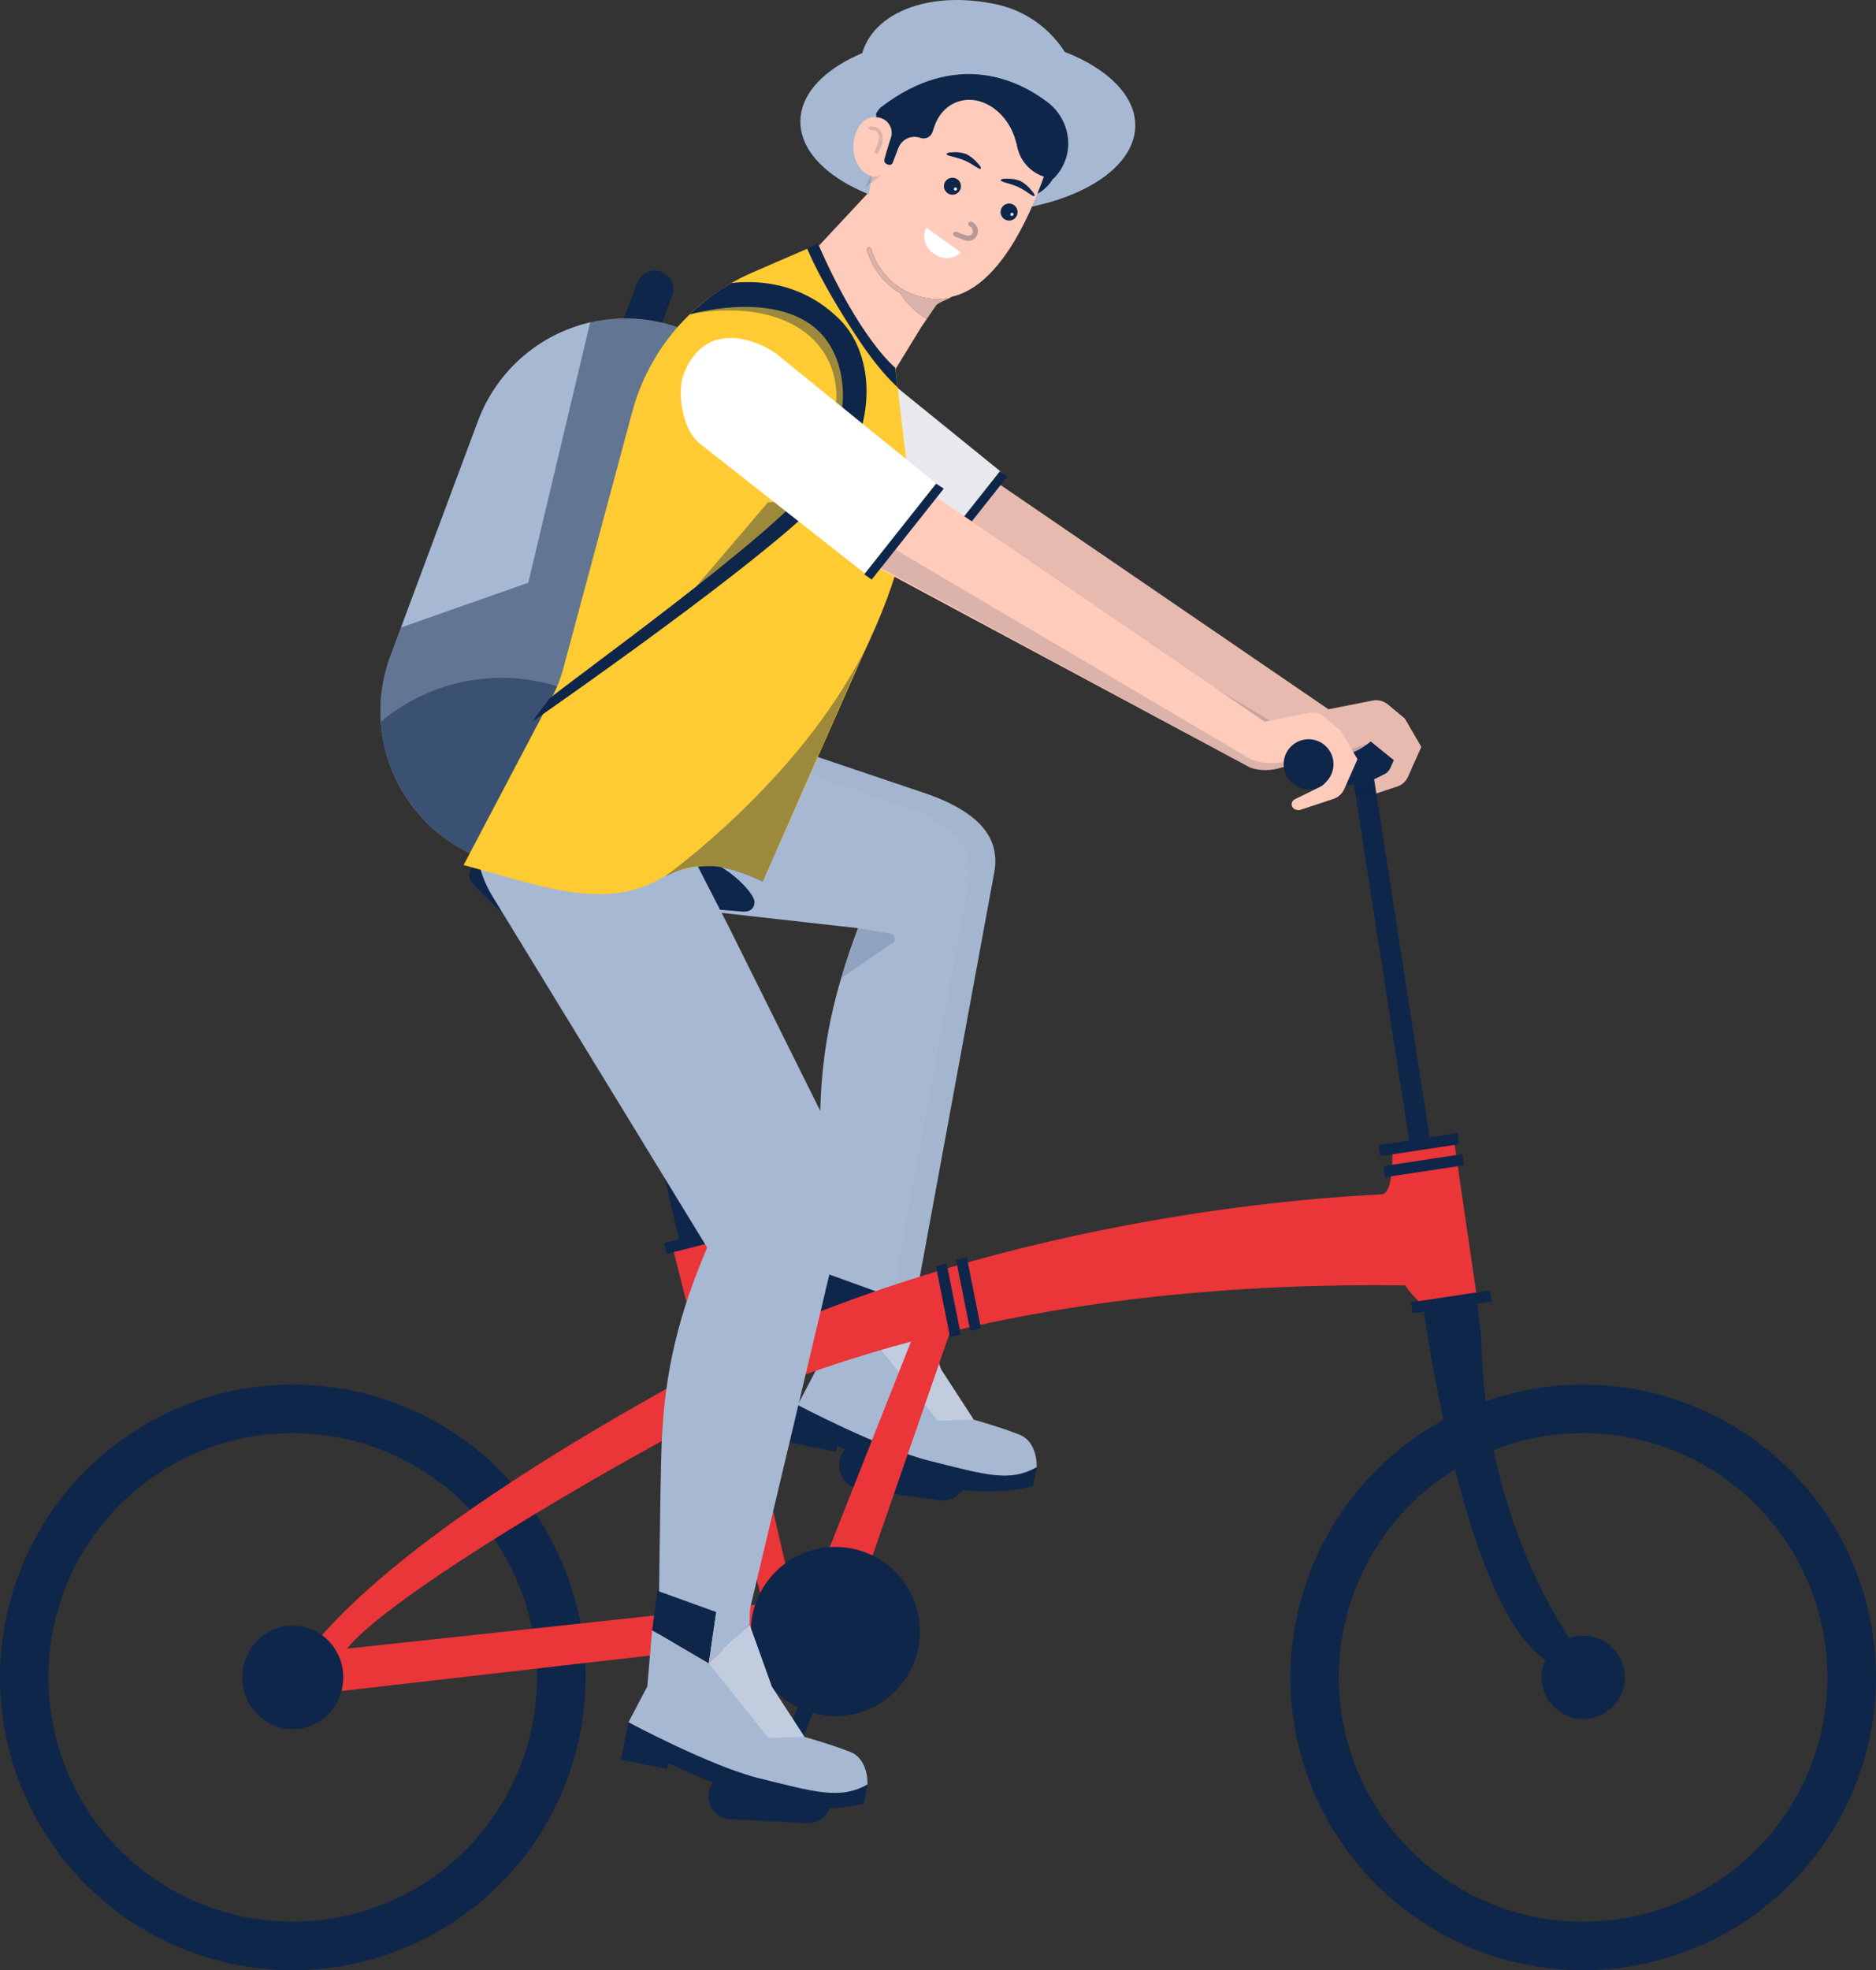 <svg width="181" height="190" viewBox="0 0 181 190" fill="none" xmlns="http://www.w3.org/2000/svg">
<rect x="0" y="0" width="181" height="190" fill="#333333" stroke="none"/>
<g clip-path="url(#clip0_144_22)">
<path d="M96.52 22.927C96.52 22.927 91.161 9.78 85.393 16.981L84.395 17.925L75.551 27.402C75.767 31.768 79.626 34.376 79.626 34.376C83.249 36.823 86.302 35.757 86.302 35.757L88.891 31.529L89.417 30.761C88.392 30.151 87.517 29.309 86.87 28.294C85.308 27.365 84.156 25.879 83.646 24.135C83.646 24.078 83.66 24.021 83.688 23.97C83.716 23.92 83.757 23.878 83.806 23.848C83.895 23.842 84.046 23.905 84.055 23.996C84.483 25.48 85.412 26.772 86.684 27.651C87.955 28.53 89.492 28.942 91.033 28.819L91.446 28.772L91.421 28.841C91.693 28.707 91.955 28.549 92.136 28.285C94.354 25.404 96.52 22.927 96.52 22.927L96.52 22.927Z" fill="#FFCBBB"/>
<path d="M82.986 7.051C82.699 2.003 88.515 -1.03 95.654 0.322C97.339 0.606 98.928 1.298 100.283 2.337C101.639 3.377 102.719 4.733 103.429 6.286L82.986 7.051V7.051Z" fill="#A7B8D2"/>
<path d="M93.242 20.507C102.165 20.648 109.459 16.914 109.535 12.167C109.609 7.421 102.437 3.458 93.513 3.317C84.59 3.176 77.296 6.91 77.221 11.657C77.146 16.404 84.319 20.366 93.242 20.507V20.507Z" fill="#A7B8D2"/>
<path d="M99.177 11.419C99.186 11.293 99.451 11.487 99.558 11.532C100.045 11.71 100.49 11.981 100.871 12.332C101.252 12.682 101.56 13.104 101.778 13.573C101.996 14.042 102.119 14.549 102.14 15.067C102.162 15.583 102.081 16.099 101.903 16.585C101.726 17.071 101.453 17.517 101.103 17.897C100.753 18.278 100.331 18.586 99.862 18.804C99.392 19.021 98.884 19.144 98.367 19.166C97.85 19.188 97.334 19.107 96.848 18.929C96.033 18.611 98.674 14.924 99.177 11.419V11.419Z" fill="#0E264A"/>
<path d="M96.017 6.253L88.865 5.907L84.986 13.539C84.986 13.539 80.45 25.992 88.804 28.491C98.455 31.373 102.683 10.111 102.683 10.111L96.017 6.253Z" fill="#FFCBBB"/>
<path d="M100.495 10.669L98.57 6.933L90.71 5.865L85.74 13.803L85.321 15.403C85.248 15.774 85.69 15.876 85.69 15.876C85.731 15.893 85.774 15.902 85.818 15.902C85.863 15.903 85.906 15.894 85.947 15.877C85.988 15.86 86.025 15.835 86.056 15.804C86.087 15.773 86.112 15.735 86.129 15.694L86.675 14.27C86.754 14.064 86.873 13.876 87.025 13.717C87.177 13.557 87.359 13.429 87.561 13.339C87.762 13.25 87.98 13.202 88.2 13.197C88.421 13.192 88.64 13.231 88.846 13.31C89.072 13.38 89.317 13.357 89.528 13.248C89.738 13.14 89.897 12.953 89.972 12.728L90.136 12.234C90.865 10.008 92.982 9.148 94.855 9.883C96.521 10.53 97.671 12.134 98.061 13.825L100.495 10.669V10.669Z" fill="#0E264A"/>
<path opacity="0.15" d="M83.441 18.102L85.324 16.664C85.145 16.819 84.932 16.93 84.703 16.989C84.473 17.048 84.233 17.053 84.001 17.002L83.441 18.102V18.102Z" fill="#0E264A"/>
<path d="M89.972 24.384C89.608 24.11 89.348 23.72 89.238 23.278C89.127 22.836 89.172 22.369 89.365 21.956L92.695 24.341C92.695 24.341 91.561 25.562 89.972 24.384H89.972Z" fill="white"/>
<path d="M92.209 18.715C92.409 18.632 92.568 18.472 92.651 18.272C92.713 18.122 92.729 17.957 92.698 17.798C92.665 17.638 92.587 17.492 92.472 17.377C92.357 17.263 92.211 17.185 92.052 17.153C91.892 17.122 91.727 17.138 91.577 17.201C91.427 17.263 91.299 17.369 91.209 17.504C91.119 17.639 91.071 17.798 91.072 17.961C91.072 18.123 91.121 18.282 91.212 18.416C91.303 18.551 91.432 18.656 91.582 18.717C91.783 18.799 92.008 18.799 92.209 18.715V18.715Z" fill="#0E264A"/>
<path d="M92.126 18.367C92.163 18.383 92.204 18.383 92.241 18.368C92.279 18.354 92.308 18.325 92.325 18.289C92.332 18.271 92.336 18.251 92.336 18.231C92.336 18.211 92.332 18.192 92.324 18.173C92.317 18.155 92.305 18.139 92.291 18.125C92.277 18.111 92.26 18.1 92.242 18.093C92.205 18.077 92.164 18.077 92.128 18.092C92.091 18.107 92.062 18.136 92.047 18.172C92.031 18.209 92.031 18.25 92.046 18.286C92.061 18.323 92.09 18.352 92.126 18.367H92.126Z" fill="white"/>
<path d="M97.049 21.21C97.148 21.25 97.255 21.271 97.363 21.271C97.47 21.272 97.576 21.25 97.676 21.209C97.775 21.167 97.865 21.107 97.941 21.03C98.017 20.954 98.077 20.864 98.118 20.764C98.18 20.614 98.196 20.449 98.165 20.29C98.133 20.13 98.055 19.984 97.939 19.869C97.824 19.755 97.678 19.677 97.519 19.645C97.359 19.614 97.194 19.631 97.044 19.693C96.894 19.756 96.766 19.861 96.676 19.996C96.586 20.131 96.538 20.291 96.539 20.453C96.54 20.615 96.588 20.774 96.679 20.909C96.77 21.043 96.899 21.148 97.049 21.21L97.049 21.21Z" fill="#0E264A"/>
<path d="M97.575 20.809C97.603 20.82 97.633 20.823 97.662 20.817C97.691 20.811 97.718 20.797 97.739 20.776C97.759 20.755 97.773 20.729 97.779 20.7C97.785 20.671 97.782 20.64 97.77 20.613C97.759 20.586 97.739 20.563 97.715 20.547C97.69 20.531 97.661 20.522 97.631 20.523C97.601 20.523 97.573 20.532 97.548 20.549C97.524 20.566 97.505 20.589 97.494 20.617C97.487 20.635 97.483 20.654 97.483 20.673C97.483 20.693 97.487 20.712 97.495 20.73C97.502 20.748 97.513 20.764 97.527 20.777C97.541 20.791 97.558 20.802 97.575 20.809V20.809Z" fill="white"/>
<path opacity="0.3" d="M93.467 23.231C93.592 23.224 93.715 23.193 93.828 23.138C93.941 23.083 94.041 23.006 94.123 22.911C94.205 22.816 94.267 22.706 94.306 22.586C94.381 22.348 94.362 22.09 94.253 21.864C94.144 21.64 93.953 21.465 93.719 21.376C93.6 21.369 93.419 21.415 93.414 21.531C93.407 21.592 93.418 21.653 93.445 21.708C93.473 21.763 93.515 21.808 93.568 21.84C93.787 21.889 93.894 22.216 93.845 22.436C93.796 22.656 93.501 22.776 93.248 22.713L92.267 22.349C92.207 22.343 92.146 22.355 92.092 22.383C92.038 22.41 91.993 22.453 91.962 22.505C91.956 22.565 91.968 22.626 91.995 22.68C92.023 22.734 92.065 22.779 92.117 22.81L93.098 23.174C93.216 23.218 93.341 23.237 93.467 23.231V23.231Z" fill="#0E264A"/>
<path d="M85.919 14.083C86.374 14.349 90.57 6.818 90.57 6.818L93.974 7.065C93.955 7.018 93.921 7.004 93.899 6.955C95.689 7.398 97.394 8.346 98.503 8.885L99.464 9.288C98.934 9.928 98.543 10.672 98.319 11.473C97.898 12.59 97.922 13.826 98.386 14.926C99.506 17.446 102.823 18.006 104.946 16.184C105.902 15.367 106.522 14.225 106.684 12.977C106.847 11.73 106.541 10.467 105.826 9.433C103.67 6.454 100.739 7.3 100.739 7.3C100.662 7.326 100.58 7.335 100.499 7.327C100.418 7.319 100.339 7.294 100.268 7.254C100.198 7.214 100.136 7.158 100.088 7.092C100.04 7.027 100.007 6.951 99.99 6.871C99.866 6.324 99.612 5.815 99.248 5.388C98.883 4.961 98.421 4.629 97.9 4.42C97.161 4.121 96.344 4.076 95.577 4.291C94.81 4.507 94.137 4.971 93.663 5.612C93.615 5.675 93.554 5.728 93.485 5.767C93.415 5.806 93.339 5.831 93.26 5.84C93.181 5.849 93.1 5.841 93.024 5.818C92.948 5.795 92.877 5.757 92.816 5.706C92.126 5.157 91.314 4.781 90.45 4.607C88.383 4.24 86.581 5.39 85.409 7.442C84.326 9.282 83.979 12.766 85.919 14.083H85.919Z" fill="#0E264A"/>
<path d="M91.033 28.819C89.492 28.943 87.955 28.53 86.684 27.651C85.412 26.772 84.483 25.481 84.055 23.996C84.046 23.905 83.895 23.842 83.806 23.848C83.757 23.878 83.716 23.92 83.688 23.97C83.66 24.021 83.646 24.078 83.646 24.135C84.156 25.879 85.308 27.365 86.87 28.294C87.517 29.31 88.392 30.151 89.417 30.761L90.343 29.408C90.612 29.166 91.03 29.034 91.421 28.841L91.446 28.772L91.033 28.819H91.033Z" fill="#FFCBBB"/>
<path opacity="0.15" d="M91.033 28.819C89.492 28.943 87.955 28.53 86.684 27.651C85.412 26.772 84.483 25.481 84.055 23.996C84.046 23.905 83.895 23.842 83.806 23.848C83.757 23.878 83.716 23.92 83.688 23.97C83.66 24.021 83.646 24.078 83.646 24.135C84.156 25.879 85.308 27.365 86.87 28.294C87.517 29.31 88.392 30.151 89.417 30.761L90.343 29.408C90.612 29.166 91.03 29.034 91.421 28.841L91.446 28.772L91.033 28.819H91.033Z" fill="#0E264A"/>
<path d="M94.347 15.759C94.039 15.386 93.659 15.079 93.229 14.858C92.781 14.704 92.307 14.645 91.836 14.687C91.491 14.7 91.306 14.776 91.32 14.864C91.359 15.054 92.159 15.098 93.014 15.453C93.87 15.807 94.468 16.381 94.617 16.27C94.692 16.223 94.593 16.016 94.347 15.759L94.347 15.759Z" fill="#0E264A"/>
<path d="M99.544 18.398C99.249 18.014 98.88 17.693 98.459 17.455C98.017 17.284 97.543 17.21 97.069 17.238C96.732 17.226 96.541 17.296 96.552 17.383C96.587 17.571 97.39 17.648 98.229 18.031C99.068 18.415 99.65 19.009 99.8 18.903C99.869 18.853 99.782 18.655 99.544 18.398Z" fill="#0E264A"/>
<path d="M106.428 15.467L107.336 9.55L97.183 3.718L87.796 4.505L81.416 10.774L84.495 15.552C84.01 14.757 83.791 13.828 83.87 12.9C83.948 11.972 84.321 11.092 84.932 10.39C92.294 4.699 98.354 7.815 100.982 9.79C101.641 10.267 102.175 10.897 102.538 11.625C102.901 12.353 103.083 13.158 103.067 13.971C103.031 15.2 102.52 16.367 101.642 17.227C103.338 18.552 106.428 15.467 106.428 15.467V15.467Z" fill="#A7B8D2"/>
<path d="M85.3 15.324C84.903 16.57 84.739 17.553 83.388 16.632C81.356 14.823 82.535 11.083 84.541 11.305C84.763 11.31 84.982 11.363 85.182 11.46C85.382 11.558 85.557 11.699 85.697 11.872C85.837 12.045 85.937 12.246 85.991 12.462C86.044 12.678 86.05 12.903 86.007 13.121L85.3 15.324L85.3 15.324Z" fill="#FFCBBB"/>
<path opacity="0.15" d="M83.813 12.373C83.825 12.42 83.852 12.463 83.891 12.493C83.929 12.524 83.977 12.54 84.026 12.541C84.231 12.525 84.436 12.582 84.604 12.701C84.732 12.863 84.805 13.062 84.811 13.268C84.786 13.596 84.696 13.915 84.547 14.208L84.418 14.516C84.4 14.536 84.386 14.559 84.379 14.584C84.372 14.61 84.371 14.637 84.376 14.663C84.381 14.689 84.392 14.713 84.409 14.734C84.426 14.755 84.447 14.771 84.471 14.783C84.491 14.8 84.514 14.813 84.539 14.819C84.565 14.826 84.591 14.827 84.617 14.821C84.642 14.816 84.666 14.805 84.687 14.789C84.707 14.772 84.724 14.751 84.734 14.727L84.864 14.42C85.075 14.084 85.181 13.693 85.17 13.296C85.169 13.142 85.138 12.99 85.079 12.849C85.019 12.707 84.933 12.578 84.823 12.47C84.702 12.361 84.558 12.282 84.402 12.239C84.246 12.195 84.081 12.187 83.921 12.218C83.825 12.26 83.749 12.346 83.813 12.373L83.813 12.373Z" fill="#0E264A"/>
<path d="M80.948 160.23C80.839 160.251 80.727 160.247 80.619 160.216C80.519 160.189 80.427 160.144 80.347 160.082C80.265 160.02 80.198 159.943 80.147 159.855C80.097 159.767 80.064 159.669 80.049 159.567C80.037 159.467 80.044 159.364 80.07 159.266L85.596 138.554C85.657 138.364 85.788 138.204 85.962 138.109C86.137 138.013 86.342 137.989 86.535 138.04C86.728 138.091 86.893 138.215 86.997 138.385C87.1 138.555 87.135 138.759 87.092 138.953L81.567 159.666C81.528 159.809 81.45 159.939 81.342 160.04C81.231 160.139 81.094 160.205 80.948 160.23L80.948 160.23Z" fill="#0E264A"/>
<path d="M90.571 144.672L82.957 143.596C82.347 143.51 81.796 143.185 81.426 142.693C81.055 142.201 80.896 141.582 80.982 140.972C81.068 140.362 81.393 139.812 81.885 139.441C82.377 139.071 82.996 138.911 83.606 138.997L91.22 140.074C91.83 140.146 92.385 140.457 92.766 140.938C93.148 141.418 93.323 142.03 93.254 142.64C93.185 143.25 92.878 143.807 92.399 144.191C91.92 144.575 91.309 144.754 90.699 144.688L90.571 144.672V144.672Z" fill="#0E264A"/>
<path d="M56.09 86.513L82.771 89.507L82.46 90.367C80.297 96.361 79.017 101.924 79.13 109.438C79.191 113.492 79.747 126.943 79.747 126.943L87.411 127.491C87.698 127.512 87.96 127.32 88.025 127.04L95.868 84.45C96.689 80.813 94.421 78.386 89.699 76.647L66.015 68.655L53.091 66.807C49.943 70.328 50.75 76.835 46.032 76.885L56.09 86.513V86.513Z" fill="#A7B8D2"/>
<g opacity="0.15">
<g opacity="0.15">
<path d="M85.685 127.368L87.411 127.491C87.698 127.512 87.96 127.32 88.025 127.04L95.868 84.45C96.689 80.813 94.421 78.386 89.699 76.648L66.016 68.649L53.092 66.801C52.733 67.204 52.428 67.645 52.158 68.108L63.534 69.735L87.218 77.73C91.939 79.469 94.205 81.899 93.387 85.533L85.685 127.368H85.685Z" fill="#0E264A"/>
</g>
</g>
<g opacity="0.15">
<path d="M82.767 89.51L85.948 90.022C86.407 90.106 86.492 90.721 86.108 90.93L81.154 94.326L82.767 89.51L82.767 89.51Z" fill="#0E264A"/>
</g>
<path d="M89.731 135.792L79.119 135.724L79.747 126.946L87.017 127.466L86.334 130.09C86.141 130.85 86.302 131.66 86.811 132.275L89.731 135.792V135.792Z" fill="#EA3539"/>
<g opacity="0.4">
<path d="M89.731 135.792L79.119 135.724L79.747 126.946L87.017 127.466L86.334 130.09C86.141 130.85 86.302 131.66 86.811 132.275L89.731 135.792V135.792Z" fill="white"/>
</g>
<path d="M79.692 127.71L79.747 126.946L87.485 127.5L87.431 128.264C87.406 128.61 87.105 128.87 86.759 128.846L80.274 128.382C79.928 128.357 79.668 128.056 79.692 127.71Z" fill="#E3EFFB"/>
<path d="M93.904 136.892C93.904 136.892 96.513 137.62 98.343 138.344C100.172 139.069 100.02 141.496 100.02 141.496C100.02 141.496 98.782 143.533 91.149 141.509C86.177 140.134 81.405 138.117 76.953 135.511L78.779 132.029L79.239 126.633L84.713 129.809L93.904 136.892V136.892Z" fill="#A7B8D2"/>
<path d="M90.47 137.012L93.935 136.887L90.796 132.053L88.653 126.088L84.713 129.809L90.47 137.012V137.012Z" fill="#A7B8D2"/>
<path opacity="0.3" d="M90.47 137.012L93.935 136.887L90.796 132.053L88.653 126.088L84.713 129.809L90.47 137.012V137.012Z" fill="white"/>
<path d="M79.246 126.616L79.75 122.812L85.427 124.865L84.713 129.808L79.246 126.616V126.616Z" fill="#0E264A"/>
<path d="M84.703 129.789L88.642 126.07L88.736 122.734L85.428 124.866L84.703 129.789V129.789Z" fill="#A7B8D2"/>
<path d="M89.731 140.89C84.997 139.717 76.955 135.489 76.955 135.489L76.233 139.109L80.681 139.995L80.794 139.415C80.794 139.415 87.8 142.753 90.939 143.369L91.69 143.512C94.33 143.996 97.041 143.935 99.656 143.338L100.026 141.483C97.376 142.996 94.99 142.18 89.731 140.89L89.731 140.89Z" fill="#0E264A"/>
<path d="M56.498 161.761C56.49 169.247 53.511 176.427 48.215 181.719C42.919 187.013 35.739 189.991 28.249 190C22.662 190 17.2 188.345 12.555 185.242C7.909 182.139 4.289 177.727 2.15 172.569C0.012 167.407 -0.547 161.729 0.543 156.251C1.633 150.774 4.323 145.742 8.274 141.793C12.225 137.843 17.258 135.154 22.738 134.064C28.218 132.974 33.898 133.534 39.06 135.671C44.222 137.808 48.634 141.428 51.737 146.072C54.842 150.716 56.498 156.176 56.498 161.761V161.761ZM51.81 161.761C51.806 155.512 49.321 149.521 44.901 145.103C40.482 140.685 34.488 138.201 28.238 138.197C23.576 138.197 19.018 139.579 15.142 142.168C11.266 144.758 8.244 148.438 6.46 152.743C4.676 157.049 4.209 161.786 5.119 166.357C6.029 170.928 8.274 175.127 11.57 178.423C14.867 181.719 19.067 183.961 23.639 184.873C28.212 185.781 32.951 185.313 37.258 183.53C41.566 181.747 45.247 178.726 47.837 174.851C50.427 170.976 51.81 166.422 51.81 161.761V161.761Z" fill="#0E264A"/>
<path d="M32.268 161.76C32.268 159.542 30.469 157.743 28.249 157.743C26.03 157.743 24.231 159.542 24.231 161.76C24.231 163.978 26.03 165.777 28.249 165.777C30.469 165.777 32.268 163.978 32.268 161.76Z" fill="#0E264A"/>
<path d="M133.882 71.079C133.882 71.079 126.713 72.019 125.616 72.302C124.854 72.498 124.084 73.024 124.177 74.421C124.333 76.802 128.458 75.953 128.458 75.953L135.091 74.912C135.091 74.912 136.912 74.531 136.441 72.64C135.913 70.522 133.882 71.079 133.882 71.079H133.882Z" fill="#0E264A"/>
<path d="M135.536 69.289L133.894 67.924C133.689 67.757 133.45 67.638 133.194 67.575C132.937 67.513 132.67 67.509 132.412 67.564L128.173 68.403L96.143 46.506L89.524 52.848L126.803 72.839C129.703 73.775 132.25 71.506 132.25 71.506L134.479 73.303L134.152 74.042C134.032 74.324 133.812 74.552 133.535 74.682L131.08 75.887C130.958 75.943 130.864 76.044 130.814 76.169C130.787 76.239 130.775 76.315 130.779 76.391C130.783 76.466 130.803 76.54 130.837 76.607C130.871 76.674 130.92 76.734 130.979 76.781C131.038 76.829 131.106 76.863 131.179 76.882L131.313 76.918C131.41 76.943 131.513 76.939 131.608 76.907L134.789 75.856C135.024 75.779 135.241 75.653 135.425 75.487C135.609 75.321 135.756 75.118 135.856 74.892L137.129 72.025L135.536 69.289L135.536 69.289Z" fill="#FFCBBB"/>
<g opacity="0.15">
<path d="M126.779 71.994L91.216 51.02L89.263 52.56L126.803 72.839C129.178 73.607 131.33 72.212 132.018 71.69C128.667 73.064 126.779 71.994 126.779 71.994V71.994Z" fill="#0E264A"/>
</g>
<path d="M75.666 31.492C78.43 30.958 81.025 32.896 81.025 32.896L97.072 45.904L90.252 54.62L73.612 41.537C73.612 41.537 72.454 40.665 72.023 38.438C71.593 36.212 72.045 35.111 72.045 35.111C72.045 35.111 72.902 32.027 75.666 31.492H75.666Z" fill="white"/>
<path d="M89.543 54.187L96.475 45.444L97.213 45.927L90.261 54.694L89.543 54.187H89.543Z" fill="#0E264A"/>
<path d="M139.213 124.443L131.209 72.856" stroke="#0E264A" stroke-width="2" stroke-miterlimit="10"/>
<path d="M83.347 157.336C83.347 155.819 82.117 154.589 80.599 154.589C79.082 154.589 77.852 155.819 77.852 157.336C77.852 158.853 79.082 160.082 80.599 160.082C82.117 160.082 83.347 158.853 83.347 157.336Z" fill="#0E264A"/>
<path opacity="0.1" d="M135.536 69.289L133.893 67.924C133.689 67.757 133.45 67.638 133.193 67.576C132.937 67.513 132.67 67.509 132.412 67.564L128.173 68.404L96.539 46.777L97.213 45.928L96.636 45.551L81.025 32.896C81.025 32.896 78.43 30.958 75.666 31.492C72.902 32.027 72.045 35.111 72.045 35.111C72.045 35.111 71.593 36.212 72.023 38.438C72.454 40.665 73.612 41.537 73.612 41.537L89.604 54.11L89.543 54.187L90.261 54.695L91.069 53.677L126.803 72.84C126.808 72.841 126.814 72.841 126.819 72.843C127.149 72.948 127.472 73.005 127.789 73.035C127.9 73.046 128.006 73.042 128.116 73.045C128.324 73.05 128.528 73.049 128.727 73.03C128.85 73.018 128.967 73.002 129.085 72.982C129.261 72.952 129.431 72.917 129.597 72.873C129.713 72.842 129.826 72.814 129.937 72.778C130.095 72.726 130.242 72.669 130.388 72.609C130.485 72.569 130.585 72.534 130.675 72.493C130.883 72.397 131.075 72.297 131.247 72.198C131.364 72.131 131.456 72.071 131.554 72.007C131.613 71.97 131.675 71.933 131.727 71.898C131.834 71.825 131.913 71.768 131.988 71.712C131.997 71.705 132.01 71.696 132.018 71.69C132.017 71.691 132.017 71.691 132.016 71.691C132.153 71.587 132.25 71.507 132.25 71.507L134.479 73.304L134.152 74.042C134.032 74.324 133.812 74.552 133.535 74.682L131.08 75.887C130.958 75.944 130.863 76.045 130.814 76.169C130.787 76.24 130.775 76.315 130.779 76.391C130.783 76.466 130.803 76.54 130.837 76.608C130.871 76.675 130.92 76.734 130.979 76.782C131.038 76.829 131.106 76.863 131.179 76.883L131.313 76.918C131.41 76.943 131.512 76.94 131.608 76.908L134.789 75.856C135.024 75.779 135.241 75.654 135.425 75.488C135.609 75.322 135.755 75.118 135.856 74.892L137.129 72.025L135.536 69.289H135.536Z" fill="#0E264A"/>
<path d="M181 161.761C180.992 169.247 178.013 176.427 172.717 181.719C167.421 187.013 160.24 189.991 152.751 190C147.164 190 141.702 188.345 137.056 185.242C132.411 182.139 128.79 177.727 126.652 172.569C124.514 167.407 123.954 161.729 125.044 156.251C126.135 150.774 128.825 145.742 132.775 141.793C136.726 137.843 141.76 135.154 147.24 134.064C152.719 132.974 158.399 133.534 163.561 135.671C168.723 137.808 173.135 141.428 176.239 146.072C179.343 150.716 181 156.176 181 161.761V161.761ZM176.311 161.761C176.307 155.512 173.823 149.521 169.403 145.103C164.983 140.685 158.99 138.201 152.739 138.197C148.077 138.197 143.52 139.579 139.644 142.168C135.767 144.758 132.746 148.438 130.962 152.743C129.178 157.049 128.711 161.786 129.621 166.357C130.53 170.928 132.775 175.127 136.072 178.423C139.368 181.719 143.568 183.961 148.141 184.873C152.713 185.781 157.453 185.313 161.76 183.53C166.067 181.747 169.749 178.726 172.339 174.851C174.929 170.976 176.311 166.422 176.311 161.761V161.761Z" fill="#0E264A"/>
<path d="M156.769 161.76C156.769 159.542 154.97 157.743 152.751 157.743C150.531 157.743 148.732 159.542 148.732 161.76C148.732 163.978 150.531 165.777 152.751 165.777C154.97 165.777 156.769 163.978 156.769 161.76Z" fill="#0E264A"/>
<path d="M137.406 126.624C137.406 126.624 141.732 158.547 150.673 160.801L152.562 162.908L154.031 161.519L152.559 159.574C152.559 159.574 143.425 148.326 142.929 129.606C142.889 128.113 142.63 127.046 142.583 126.094C142.207 118.457 137.406 126.624 137.406 126.624V126.624Z" fill="#0E264A"/>
<path d="M74.742 154.469L58.759 86.298" stroke="#0E264A" stroke-width="2" stroke-miterlimit="10"/>
<path d="M140.23 109.583L134.307 110.235C134.307 110.235 134.624 114.946 133.354 115.163C132.508 115.308 101.021 115.985 70.918 129.96L68.406 119.182L64.916 120.377C64.916 120.377 66.671 127.321 67.851 131.974C53.314 139.868 35.379 150.844 28.47 160.98L30.374 163.37L76.169 158.104C76.171 158.058 76.177 158.011 76.18 157.965L81.735 157.09L91.678 128.419C103.925 125.498 118.448 123.726 135.576 123.961C136.634 125.482 136.775 125.12 137.127 125.989C138.114 125.989 142.487 125.047 142.487 125.047L140.23 109.583L140.23 109.583ZM68.934 136.225L73.59 154.592H74.323L33.478 158.985C36.941 154.657 53.346 144.475 68.934 136.225V136.225ZM78.138 154.049L76.585 154.283L72.029 134.73C76.794 132.754 82.069 130.936 87.893 129.376L78.138 154.049L78.138 154.049Z" fill="#EA3539"/>
<path d="M28.249 166.758C30.936 166.758 33.115 164.521 33.115 161.761C33.115 159.002 30.936 156.765 28.249 156.765C25.562 156.765 23.383 159.002 23.383 161.761C23.383 164.521 25.562 166.758 28.249 166.758Z" fill="#0E264A"/>
<path d="M68.618 83.275C67.769 83.201 57.919 82.938 55.514 83.062C54.236 83.128 52.384 82.579 51.87 82.384C50.975 82.044 48.93 81.945 48.258 82.175C47.644 82.386 46.436 82.865 45.69 83.565C45.134 84.088 45.201 84.726 45.477 85.053C45.765 85.393 47.31 87.023 49.27 88.773C50.517 89.886 51.523 90.219 52.582 90.316C52.589 90.349 54.213 90.349 54.512 90.349C54.961 90.349 55.621 90.196 56.39 89.963C56.389 89.965 56.388 89.967 56.386 89.969C56.599 89.898 63.015 87.505 63.968 87.41C64.17 87.391 65.91 87.437 65.915 87.43C67.05 87.553 71.517 87.897 71.517 87.897C71.517 87.897 72.748 88.117 72.795 87.023C72.838 86.049 69.93 83.39 68.618 83.275H68.618Z" fill="#0E264A"/>
<path d="M141.253 112.374L133.648 113.522L133.495 112.448L141.099 111.3L141.253 112.374Z" fill="#0E264A"/>
<path d="M140.76 110.346L133.155 111.494L133.001 110.419L140.606 109.271L140.76 110.346Z" fill="#0E264A"/>
<path d="M93.284 121.271L94.647 128.12L93.611 128.338L92.247 121.488L93.284 121.271Z" fill="#0E264A"/>
<path d="M91.335 121.866L92.699 128.716L91.662 128.934L90.299 122.084L91.335 121.866Z" fill="#0E264A"/>
<path d="M143.898 125.517L136.293 126.665L136.139 125.59L143.744 124.442L143.898 125.517Z" fill="#0E264A"/>
<path d="M69.017 119.725L64.312 120.922L64.058 119.868L68.763 118.671L69.017 119.725Z" fill="#0E264A"/>
<path d="M140.371 110.061C140.483 110.061 140.574 109.97 140.574 109.858C140.574 109.746 140.483 109.655 140.371 109.655C140.259 109.655 140.168 109.746 140.168 109.858C140.168 109.97 140.259 110.061 140.371 110.061Z" fill="#0E264A"/>
<path d="M74.586 173.742C74.492 173.742 74.401 173.727 74.314 173.696C74.219 173.66 74.133 173.605 74.058 173.535C73.985 173.466 73.926 173.382 73.884 173.289C73.842 173.196 73.822 173.097 73.819 172.995C73.815 172.893 73.833 172.792 73.871 172.698L81.575 152.689C81.667 152.526 81.813 152.4 81.987 152.335C82.163 152.271 82.356 152.273 82.531 152.34C82.706 152.407 82.851 152.535 82.939 152.7C83.026 152.864 83.052 153.056 83.009 153.238L75.302 173.246C75.245 173.39 75.147 173.514 75.019 173.602C74.894 173.692 74.742 173.74 74.586 173.742L74.586 173.742Z" fill="#0E264A"/>
<path d="M70.457 175.445C69.869 175.413 69.317 175.151 68.922 174.714C68.528 174.274 68.324 173.699 68.354 173.109C68.386 172.523 68.649 171.972 69.087 171.576C69.525 171.182 70.101 170.977 70.69 171.009L78.023 171.377C78.32 171.384 78.612 171.452 78.882 171.574C79.152 171.696 79.395 171.87 79.597 172.089C79.798 172.305 79.954 172.563 80.055 172.84C80.156 173.12 80.199 173.414 80.184 173.711C80.169 174.007 80.094 174.296 79.965 174.565C79.835 174.83 79.654 175.069 79.431 175.265C79.208 175.461 78.949 175.61 78.667 175.704C78.386 175.797 78.088 175.833 77.792 175.809L70.457 175.442L70.457 175.445V175.445Z" fill="#0E264A"/>
<path d="M88.755 157.335C88.755 152.832 85.104 149.182 80.599 149.182C76.094 149.182 72.443 152.832 72.443 157.335C72.443 161.838 76.094 165.488 80.599 165.488C85.104 165.488 88.755 161.838 88.755 157.335Z" fill="#0E264A"/>
<path d="M81.531 113.479C81.29 112.547 81.924 112.802 81.428 111.732L70.303 89.355L63.877 76.814C59.16 77.087 53.715 84.374 50.339 81.079L47.583 78.406C47.583 78.406 44.355 81.211 47.522 86.451L68.681 121.051C74.041 118.191 76.44 111.946 81.531 113.479H81.531Z" fill="#A7B8D2"/>
<path d="M68.161 119.616L68.483 119.696L68.129 120.539C65.662 126.415 64.1 131.906 63.83 139.415C63.684 143.467 63.554 156.929 63.554 156.929L71.18 157.867C71.465 157.902 71.737 157.725 71.816 157.448L81.82 115.313C82.591 112.564 81.502 110.435 78.88 108.699C74.07 110.965 70.23 113.905 68.161 119.616V119.616Z" fill="#A7B8D2"/>
<path d="M73.073 166.276L62.478 165.666L63.553 156.933L70.787 157.822L69.971 160.408C69.74 161.157 69.86 161.974 70.336 162.614L73.073 166.276V166.276Z" fill="#EA3539"/>
<g opacity="0.4">
<path d="M73.073 166.276L62.478 165.666L63.553 156.933L70.787 157.822L69.971 160.408C69.74 161.157 69.86 161.974 70.336 162.614L73.073 166.276V166.276Z" fill="white"/>
</g>
<path d="M72.149 164.492L72.966 163.597C73.053 163.519 73.032 163.409 72.954 163.322C72.876 163.235 72.766 163.256 72.679 163.334L71.862 164.229C71.775 164.306 71.796 164.417 71.874 164.504C71.927 164.534 71.954 164.564 72.008 164.567C72.062 164.57 72.119 164.546 72.149 164.492H72.149Z" fill="white"/>
<path d="M72.864 165.053L73.624 164.212C73.711 164.135 73.69 164.024 73.612 163.937C73.534 163.85 73.424 163.871 73.337 163.949L72.577 164.79C72.49 164.868 72.511 164.978 72.588 165.065C72.642 165.095 72.669 165.125 72.723 165.128C72.777 165.131 72.861 165.107 72.864 165.053V165.053Z" fill="white"/>
<path d="M73.741 165.649L74.442 164.886C74.528 164.808 74.507 164.698 74.43 164.611C74.352 164.524 74.241 164.545 74.154 164.623L73.454 165.386C73.367 165.464 73.388 165.574 73.466 165.661C73.52 165.691 73.547 165.721 73.6 165.724C73.654 165.727 73.711 165.703 73.741 165.649H73.741Z" fill="white"/>
<path d="M61.379 167.152L71.891 171.033L74.693 171.179L61.568 166.144L61.379 167.152H61.379Z" fill="white"/>
<path d="M63.46 157.693L63.553 156.933L71.254 157.88L71.16 158.64C71.118 158.984 70.804 159.229 70.459 159.187L64.007 158.393C63.662 158.351 63.417 158.037 63.46 157.693V157.693Z" fill="#E3EFFB"/>
<path d="M77.579 167.489C77.579 167.489 80.189 168.217 82.018 168.941C83.847 169.665 83.696 172.093 83.696 172.093C83.696 172.093 82.457 174.13 74.824 172.106C69.852 170.73 65.08 168.713 60.628 166.107L62.454 162.626L62.914 157.229L68.388 160.405L77.579 167.489V167.489Z" fill="#A7B8D2"/>
<path d="M74.145 167.609L77.611 167.484L74.471 162.65L72.329 156.685L68.389 160.406L74.145 167.609V167.609Z" fill="#A7B8D2"/>
<path opacity="0.3" d="M74.145 167.609L77.611 167.484L74.471 162.65L72.329 156.685L68.389 160.406L74.145 167.609V167.609Z" fill="white"/>
<path d="M62.921 157.213L63.426 153.409L69.103 155.461L68.388 160.405L62.921 157.213V157.213Z" fill="#0E264A"/>
<path d="M68.378 160.385L72.318 156.667L72.412 153.331L69.104 155.462L68.378 160.385V160.385Z" fill="#A7B8D2"/>
<path d="M73.275 171.498C68.541 170.325 60.631 166.086 60.631 166.086L59.909 169.706L64.357 170.591L64.47 170.012C64.47 170.012 71.476 173.349 74.615 173.966L75.366 174.109C78.005 174.593 80.717 174.531 83.332 173.935L83.702 172.079C81.052 173.592 78.535 172.788 73.275 171.497L73.275 171.498Z" fill="#0E264A"/>
<path d="M60.188 30.721L61.483 27.25C61.654 26.81 61.99 26.455 62.419 26.259C62.848 26.064 63.336 26.044 63.78 26.203C64.225 26.369 64.586 26.703 64.786 27.134C64.986 27.564 65.008 28.057 64.848 28.503L63.553 31.975L60.169 30.714L60.188 30.721H60.188Z" fill="#0E264A"/>
<path opacity="0.4" d="M60.188 30.721L61.483 27.25C61.654 26.81 61.99 26.455 62.419 26.259C62.848 26.064 63.336 26.044 63.78 26.203C64.225 26.369 64.586 26.703 64.786 27.134C64.986 27.564 65.008 28.057 64.848 28.503L63.553 31.975L60.169 30.714L60.188 30.721H60.188Z" fill="#0E264A"/>
<path d="M45.307 65.621C48.466 65.077 51.712 65.381 54.715 66.5L67.46 32.332L65.674 31.666C61.897 30.259 57.716 30.408 54.049 32.083C50.382 33.757 47.531 36.819 46.122 40.595L37.663 63.273C36.907 65.29 36.591 67.445 36.735 69.593C39.191 67.535 42.149 66.164 45.307 65.621V65.621Z" fill="#A7B8D2"/>
<path opacity="0.45" d="M45.307 65.621C48.466 65.077 51.712 65.381 54.715 66.5L67.46 32.332L65.674 31.666C61.897 30.259 57.716 30.408 54.049 32.083C50.382 33.757 47.531 36.819 46.122 40.595L37.663 63.273C36.907 65.29 36.591 67.445 36.735 69.593C39.191 67.535 42.149 66.164 45.307 65.621V65.621Z" fill="#0E264A"/>
<path d="M48.377 83.512L54.719 66.508C51.716 65.387 48.47 65.082 45.311 65.624C42.152 66.166 39.193 67.536 36.736 69.593C36.933 72.513 37.968 75.314 39.717 77.659C41.466 80.005 43.855 81.797 46.598 82.82L48.377 83.512V83.512Z" fill="#A7B8D2"/>
<path opacity="0.7" d="M48.377 83.512L54.719 66.508C51.716 65.387 48.47 65.082 45.311 65.624C42.152 66.166 39.193 67.536 36.736 69.593C36.933 72.513 37.968 75.314 39.717 77.659C41.466 80.005 43.855 81.797 46.598 82.82L48.377 83.512V83.512Z" fill="#0E264A"/>
<path d="M50.337 34.484C48.45 36.142 47.003 38.242 46.125 40.595L38.696 60.512L50.969 56.196L56.939 31.092C54.492 31.66 52.224 32.826 50.337 34.484H50.337Z" fill="#A7B8D2"/>
<path d="M72.418 26.355C69.64 27.593 67.173 29.434 65.197 31.746C63.222 34.058 61.788 36.782 61 39.719L54.319 64.571C54.095 65.405 53.782 66.212 53.384 66.979L44.732 83.419L49.078 84.631C54.315 86.107 59.52 87.371 64.129 84.501C64.129 84.501 66.614 83.222 69.323 83.579C71.286 83.821 73.597 85.009 73.597 85.009L83.365 62.917C86.807 55.596 88.269 50.529 87.257 42.908L86.386 35.477C84.188 33.403 82.395 30.936 81.103 28.203L78.927 23.535L72.418 26.355H72.418Z" fill="#FECB33"/>
<path opacity="0.4" d="M83.341 62.856L73.909 84.303L73.593 85.037C70.864 83.717 67.998 82.906 65.181 84.078L64.126 84.536C64.126 84.536 76.916 75.464 83.341 62.856Z" fill="#0E264A"/>
<path d="M66.556 30.32C67.344 29.551 68.193 28.848 69.096 28.217C69.578 27.877 70.08 27.569 70.6 27.293C75.043 26.818 78.577 28.334 81.077 30.872C84.425 34.286 84.897 41.422 79.743 47.576C75.061 53.195 51.347 69.593 51.347 69.593L52.968 67.417C54.203 66.226 75.552 51.02 78.632 46.238C82.71 40.127 81.838 33.811 78.163 31.254C73.738 28.182 66.556 30.32 66.556 30.32V30.32Z" fill="#0E264A"/>
<path opacity="0.4" d="M66.566 30.318C67.359 29.56 68.212 28.867 69.117 28.248C69.598 27.906 70.1 27.597 70.622 27.321C75.07 26.848 77.826 28.946 80.325 31.486C83.674 34.9 84.142 42.035 78.99 48.193C74.307 53.772 67.138 56.592 67.138 56.592L74.098 48.435C74.098 48.435 75.751 48.728 77.97 45.614C82.225 39.623 81.081 34.414 77.406 31.856C72.953 28.771 66.555 30.321 66.555 30.321L66.566 30.318H66.566Z" fill="#0E264A"/>
<path d="M86.598 37.335C86.598 37.335 85.053 36.067 82.887 32.819C79.223 27.355 77.875 23.968 77.875 23.968L78.897 23.442C82.929 32.714 86.371 35.459 86.371 35.459L86.598 37.335V37.335Z" fill="#0E264A"/>
<path d="M129.379 70.484L127.736 69.119C127.532 68.952 127.293 68.833 127.036 68.77C126.78 68.708 126.513 68.704 126.255 68.759L122.015 69.598L89.986 47.701L83.367 54.043L120.645 74.034C123.546 74.97 126.093 72.702 126.093 72.702L128.322 74.499L127.994 75.237C127.874 75.519 127.655 75.747 127.377 75.877L124.922 77.082C124.801 77.139 124.706 77.24 124.657 77.364C124.629 77.435 124.617 77.51 124.621 77.586C124.625 77.661 124.645 77.735 124.68 77.803C124.714 77.87 124.763 77.929 124.821 77.977C124.88 78.024 124.949 78.058 125.022 78.078L125.156 78.113C125.253 78.138 125.355 78.135 125.45 78.103L128.631 77.051C128.867 76.974 129.084 76.849 129.267 76.683C129.451 76.516 129.598 76.313 129.698 76.087L130.971 73.22L129.379 70.484L129.379 70.484Z" fill="#FFCBBB"/>
<g opacity="0.15">
<path d="M120.621 73.189L85.058 52.216L83.106 53.755L120.645 74.034C123.021 74.802 125.172 73.407 125.861 72.885C122.51 74.259 120.621 73.189 120.621 73.189V73.189Z" fill="#0E264A"/>
</g>
<path d="M69.508 32.688C72.272 32.154 74.868 34.091 74.868 34.091L90.915 47.099L84.095 55.815L67.454 42.733C67.454 42.733 66.297 41.86 65.866 39.633C65.435 37.407 65.887 36.307 65.887 36.307C65.887 36.307 66.745 33.222 69.508 32.688H69.508Z" fill="white"/>
<path d="M83.385 55.382L90.317 46.64L91.055 47.123L84.104 55.89L83.385 55.382H83.385Z" fill="#0E264A"/>
<path d="M126.253 76.1C127.582 76.1 128.659 75.023 128.659 73.695C128.659 72.367 127.582 71.29 126.253 71.29C124.925 71.29 123.848 72.367 123.848 73.695C123.848 75.023 124.925 76.1 126.253 76.1Z" fill="#0E264A"/>
</g>
<defs>
<clipPath id="clip0_144_22">
<rect width="181" height="190" fill="white"/>
</clipPath>
</defs>
</svg>
